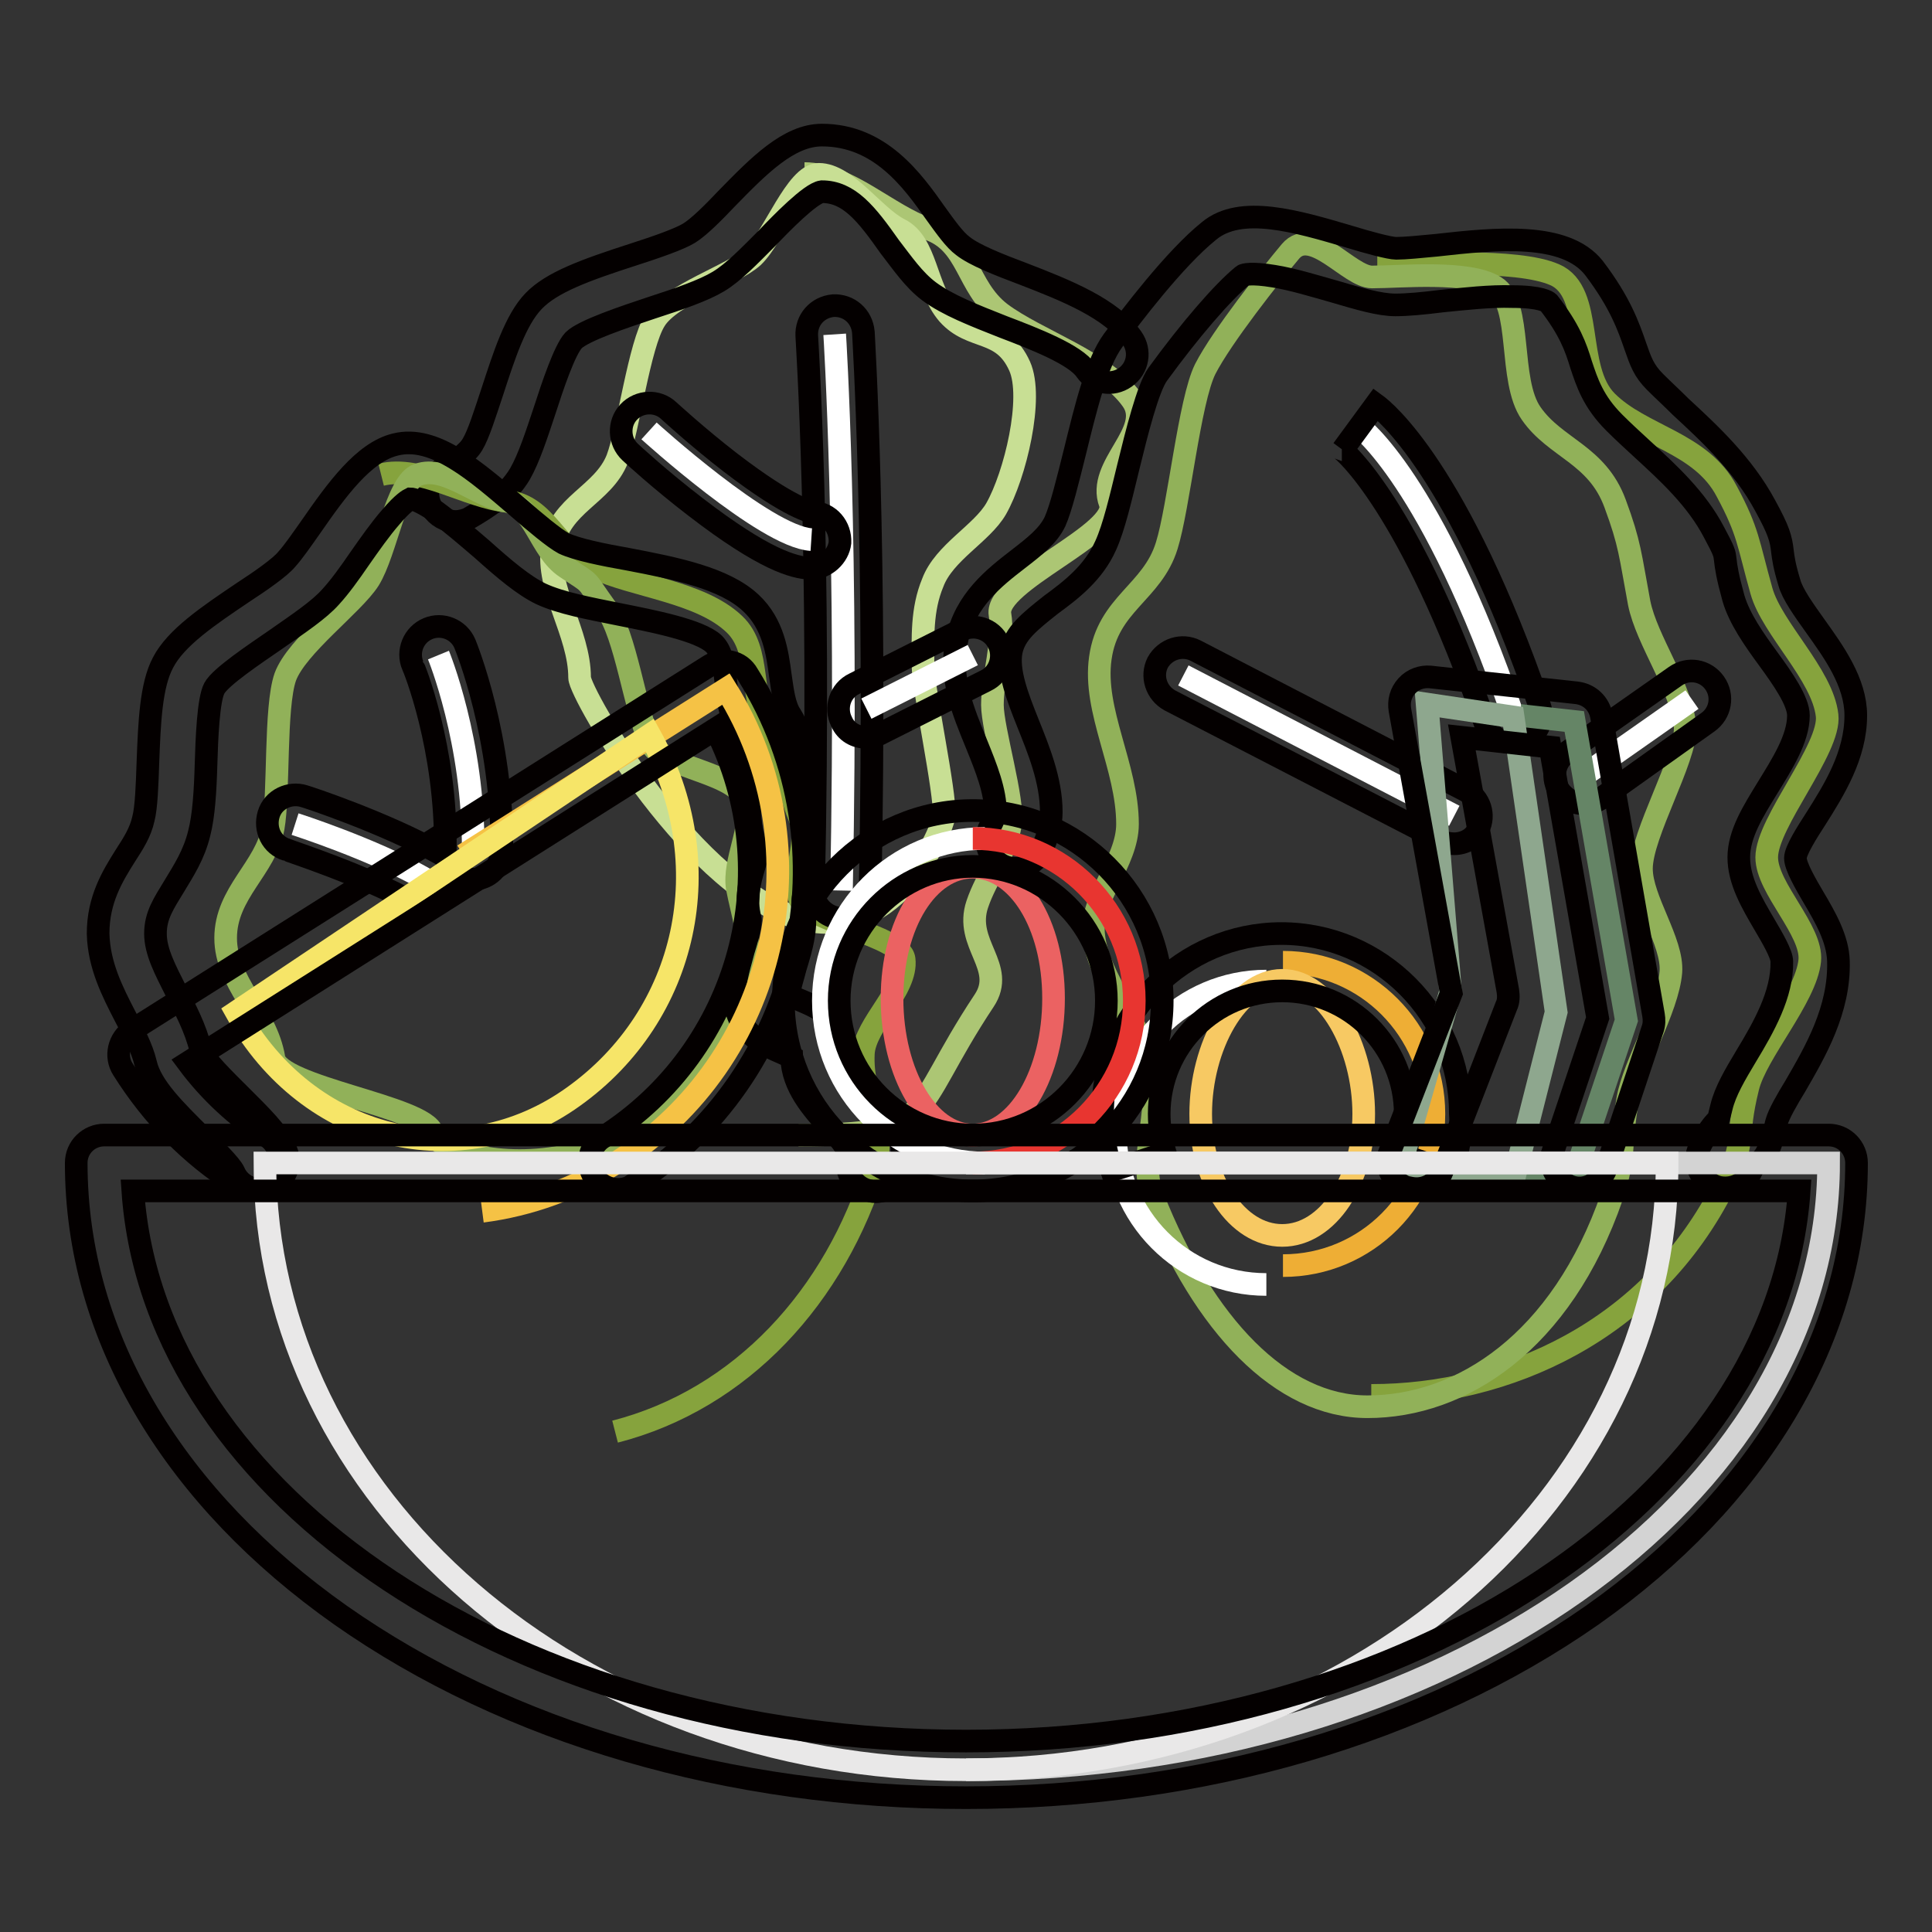 <?xml version="1.0" encoding="utf-8"?>
<!-- Svg Vector Icons : http://www.onlinewebfonts.com/icon -->
<!DOCTYPE svg PUBLIC "-//W3C//DTD SVG 1.1//EN" "http://www.w3.org/Graphics/SVG/1.1/DTD/svg11.dtd">
<svg version="1.1" xmlns="http://www.w3.org/2000/svg" xmlns:xlink="http://www.w3.org/1999/xlink" x="0px" y="0px" viewBox="0 0 256 256" enable-background="new 0 0 256 256" xml:space="preserve">
<rect x="0" y="0" width="256" height="256" fill="#333333" stroke="none"/>
<g> <path stroke-width="3" fill-opacity="0" stroke="#acc674"  d="M106.6,23c5.7,0,11.2,5.6,16.3,7.3c5.5,1.8,5.1,7.7,9.7,11.2c4.8,3.6,13.8,6.4,17.4,11.5 c3,4.2-4.8,8.7-2.9,13.7c1.4,3.9-15.3,10.4-14.6,14.7c0.6,3.4-1,8.4-1,12c0,3.2,2.9,12.7,2.4,15.8c-0.6,3.9-3.2,7-4.4,10.6 c-1.8,5.3,3.9,8.3,0.9,12.8c-10.1,15.2-6.1,17.8-24.6,17.8"/> <path stroke-width="3" fill-opacity="0" stroke="#c8df94"  d="M122.3,88.1c0,3.2,3,16.9,2.8,20c-0.2,1.8-6.2,16.5-18.4,13.8c-14.6-3.3-29.9-30-29.9-32.1 c0-6-4.5-11.8-3.6-17.3c1-5.7,6.7-6.9,8.6-11.7c1.5-4,2.9-15.1,5-18.4c2.1-3.4,10.4-6,13-8.4c2.8-2.7,5.7-10.9,8.7-10.9 c3.7,0,7.3,5.6,10.7,7.3c3.6,1.8,3.4,7.7,6.4,11.2c3.2,3.6,7.2,1.8,9.5,6.9c1.9,4.2-0.6,14.5-3.1,18.9c-1.9,3.3-6.9,5.8-8.4,9.8 C122.1,80.8,122.3,84.5,122.3,88.1L122.3,88.1z"/> <path stroke-width="3" fill-opacity="0" stroke="#040000"  d="M60.4,69.1c-1.3,0-2.5-0.7-3.2-1.8c-1-1.8-0.5-4.1,1.3-5.1c1.7-1,3.4-2.1,4.1-3.3c0.8-1.3,1.7-4.2,2.6-6.9 c1.6-4.9,3.1-9.6,5.5-12.1c2.4-2.5,6.8-4.1,13.3-6.2c2.8-0.9,6-2,7.3-2.8c1.3-0.8,3.2-2.7,5-4.6c4.2-4.3,8.2-8.4,12.6-8.4 c7.7,0,12,6,15.1,10.4c1.3,1.8,2.5,3.5,3.6,4.3c1.5,1.2,4.8,2.5,8,3.7c5.7,2.2,11.7,4.6,14.4,8.5c1.2,1.7,0.8,4-0.9,5.2 c-1.7,1.2-4,0.8-5.2-0.9c-1.4-2.1-6.8-4.2-11-5.8c-3.8-1.5-7.4-2.9-9.8-4.7c-2-1.5-3.5-3.7-5.2-5.9c-3.1-4.4-5.4-7.3-9-7.3 c-1.5,0.2-5.4,4.2-7.3,6.2c-2.3,2.3-4.4,4.5-6.4,5.7c-2,1.2-5.2,2.3-8.9,3.5c-3.6,1.2-9,3-10.3,4.3c-1.2,1.3-2.8,6.1-3.8,9.2 c-1.1,3.3-2.1,6.4-3.3,8.5c-1.6,2.7-4.2,4.4-6.8,5.9C61.7,68.9,61,69.1,60.4,69.1z"/> <path stroke-width="3" fill-opacity="0" stroke="#86a33d"  d="M182.5,35.1c5.5,0,18.5-0.9,23.5,1.3c5.3,2.3,2.5,12.4,6.9,16.8c4.6,4.6,12.5,5.4,15.9,11.9 c2.9,5.4,2.8,6.8,4.6,13.2c1.4,5,8.1,11.1,8.7,16.5c0.5,4.4-8,14.2-8,18.8c0,4.1,6.1,9.7,5.7,13.7c-0.5,4.9-7.1,12.2-8.2,16.8 c-1.7,6.8-0.2,7.2-3.1,12.9c-9.7,19.4-28.9,27.9-46.8,27.9"/> <path stroke-width="3" fill-opacity="0" stroke="#91b159"  d="M217.5,115.1c0,4.1,4.2,9.7,3.9,13.7c-0.4,4.9-4.9,12.2-5.7,16.8c-1.2,6.8-0.2,7.2-2.1,12.9 c-6.7,19.4-20,27.9-32.4,27.9c-11.4,0-21.7-10.8-28.4-27.7c-2.1-5.3,1.1-10.9-0.2-17.2c-1.2-5.5-7.2-11.7-7.7-17.8 c-0.4-4.7,4.5-9.5,4.5-14.5c0-7.6-4.6-15-3.6-22c1-7.2,6.9-8.7,8.8-14.9c1.6-5.1,3-19.2,5.1-23.4c2.2-4.3,8.7-12.5,11.3-15.6 c2.9-3.4,7.8,3.4,10.8,3.4c3.8,0,12.8-0.9,16.3,1.3c3.7,2.3,1.7,12.4,4.8,16.8c3.2,4.6,8.7,5.4,11.1,11.9c2,5.4,2,6.8,3.2,13.2 c1,5,5.6,11.1,6.1,16.5C223.4,100.6,217.5,110.5,217.5,115.1L217.5,115.1z"/> <path stroke-width="3" fill-opacity="0" stroke="#040000"  d="M228.6,157.4c-0.6,0-1.1-0.1-1.7-0.4c-1.8-0.9-2.6-3.2-1.7-5c0.6-1.2,1.4-2.7,2.5-3.7l0.4-1.6 c0.5-2.1,1.8-4.3,3.3-6.8c2.3-3.8,4.8-8.2,4.7-12.5c0-1-1.3-3.2-2.3-4.9c-1.7-2.9-3.4-5.8-3.4-8.9c0-3.1,1.9-6.1,3.8-9.2 c1.9-3.1,4.1-6.5,4.1-9.6c0-1.9-2.1-4.9-4-7.5c-1.9-2.6-3.8-5.3-4.6-8c-0.8-2.9-1-4.2-1.1-5.2c-0.1-0.8-0.1-1-1.5-3.6 c-2.3-4.4-6-7.8-9.6-11.1c-1.2-1.1-2.5-2.3-3.6-3.4c-2.8-2.8-3.6-5.3-4.4-7.7c-0.7-2.3-1.5-4.6-4.3-8.2c-0.1-0.1-1-0.8-4.8-0.8 c-2.9-0.1-6.4,0.3-9.4,0.6c-2.4,0.3-4.5,0.5-6.1,0.5c-2.1,0-4.8-0.8-8.2-1.8c-2.5-0.7-5.4-1.6-7.9-2c-3-0.5-4-0.2-4.1-0.1 c-2.7,2.2-7,7.2-11.3,13.1c-1.3,1.8-2.8,7.8-3.9,12.3c-1,4.1-1.9,8-3,10.4c-1.6,3.6-4.6,5.9-7.2,7.8c-2.9,2.3-4.8,3.8-5.3,6.2 c-0.5,2.6,0.8,6,2.2,9.5c1.4,3.5,3.1,7.6,3.1,11.8c0,1.7-0.5,3.5-1.5,5.5c-1,1.8-3.3,2.5-5.1,1.5s-2.5-3.3-1.5-5.1 c0.4-0.8,0.7-1.4,0.7-1.9c0-2.8-1.2-5.8-2.5-9c-1.8-4.4-3.7-8.9-2.6-13.8c1.1-5.3,5-8.3,8.1-10.7c2.2-1.7,4-3.1,4.9-5 c0.8-1.8,1.7-5.5,2.6-9.1c1.5-6.1,2.9-11.9,5.1-14.9c2.3-3.1,8.1-10.8,12.7-14.5c4.2-3.5,11.6-1.3,18.7,0.8 c2.3,0.7,5.2,1.5,6.1,1.5c1.2,0,3.2-0.2,5.3-0.4c8-0.9,17.1-1.8,20.9,3c3.5,4.6,4.6,7.8,5.5,10.4c0.7,2,1.1,3.2,2.6,4.7 c1.1,1.1,2.2,2.1,3.4,3.3c3.9,3.6,8.3,7.7,11.2,13.1c1.8,3.3,2.1,4.3,2.3,6.2c0.1,0.7,0.2,1.7,0.9,4c0.4,1.5,1.9,3.6,3.4,5.7 c2.5,3.5,5.4,7.5,5.4,11.9c0,5.3-2.9,9.9-5.3,13.7c-1.1,1.7-2.7,4.2-2.7,5.2c0,1.1,1.4,3.5,2.4,5.2c1.6,2.7,3.2,5.5,3.3,8.4 c0.2,6.5-3.1,12.1-5.7,16.6c-1.1,1.8-2.2,3.7-2.5,4.8c-0.5,2-0.7,2.9-1,3.4c-0.5,1.2-1.2,2-2,2.4c-0.1,0.2-0.3,0.6-0.5,1 C231.3,156.7,230,157.4,228.6,157.4L228.6,157.4z"/> <path stroke-width="3" fill-opacity="0" stroke="#86a33d"  d="M50.5,62.9c5.2-1.3,11.5,3,16.6,3.5c5.4,0.6,6.5,6.5,11.6,8.8c5.3,2.5,14.1,3.2,18.6,7.5 c3.7,3.5,1.8,9.7,4.7,14.3c2.3,3.6,2.2,7.1,3.9,11.2c1.4,3.3-0.9,7.1,0,10.7c0.8,3.2,13.5,5,13.9,8.2c0.5,4-5.2,8.6-5.4,12.5 c-0.3,5.7,3.1,9.6,1.6,14.8c-5.3,17.4-17.8,31-34.5,35.3"/> <path stroke-width="3" fill-opacity="0" stroke="#91b159"  d="M97.7,117.7c0.6,3.2,1.9,6.8,1.1,9.9c-8.4,33.3-40.1,27.1-41.5,22.5c-1-3.5-20.4-6-21-9.9 c-1-6-6.4-10.1-6.4-15.9c0-6,5.3-9.2,6.3-14.6c0.8-4.5,0.2-16,1.6-20c1.5-4.1,9-9.6,11.1-12.9c2.3-3.7,3.6-12.9,6.5-13.9 c3.6-1.3,8,3,11.6,3.5c3.8,0.6,4.5,6.5,8,8.8c3.7,2.5,2.2,1.1,5.3,5.4c2.6,3.5,3.8,13.2,5.8,17.7c1.6,3.6,11.7,3.9,12.8,8 C99.9,109.5,97.1,114.1,97.7,117.7L97.7,117.7z"/> <path stroke-width="3" fill-opacity="0" stroke="#040000"  d="M116,157.9c-0.4,0-0.7-0.1-1.1-0.2c-2-0.6-3.1-2.7-2.5-4.7c0.2-0.6-1.5-2.6-2.6-3.7 c-2.1-2.4-4.8-5.3-4.9-9.2c-0.4-0.2-0.9-0.4-1.3-0.6c-2.1-0.9-5.7-2.5-6.2-6.6c-0.3-2.2,0.5-4.6,1.1-6.9c0.4-1.3,1.1-3.6,0.9-4.3 c-0.7-2.7,0-5.1,0.5-6.8c0.4-1.3,0.6-2.1,0.4-2.5c-1.1-2.6-1-5.5-1-8.1c0-2.1,0.1-4.4-0.6-5.4c-1.8-2.8-2.2-5.8-2.5-8.4 c-0.3-2.6-0.6-4.2-1.6-5.2c-1.9-1.8-8.1-3-12.6-3.9c-4-0.8-7.7-1.5-10.3-2.7c-2.3-1.1-4.9-3.3-7.8-5.9c-2.1-1.8-4.2-3.6-6.1-5 c-2.2-1.5-3.2-1.7-3.4-1.7c-0.2,0.1-1,0.5-2.6,2.4c-1.4,1.6-2.8,3.6-4.2,5.6c-1.3,1.9-2.6,3.7-3.8,5c-1.5,1.7-4.2,3.5-7.2,5.6 c-2.9,2-7.4,5-8.2,6.5c-0.8,1.5-1,6.7-1.1,10.1c-0.1,3.5-0.3,6.8-0.9,9.1c-0.7,2.9-2.1,5-3.3,7c-1.4,2.3-2.5,3.9-2.5,6.3 c0,2.4,1.3,4.8,2.7,7.6c1.2,2.3,2.6,4.9,3.3,7.8c0.3,1.2,3.4,4.2,5.2,6c2.7,2.7,5.1,5,6.1,7.3c0.8,1.9-0.1,4.1-2,4.9 c-1.9,0.8-4.1-0.1-4.9-2c-0.4-0.9-2.8-3.3-4.5-4.9c-3.3-3.3-6.5-6.4-7.2-9.5c-0.5-2.1-1.6-4.1-2.7-6.2c-1.7-3.3-3.5-6.8-3.6-11 c0-4.5,1.9-7.6,3.6-10.3c1.1-1.7,2-3.1,2.4-4.9c0.4-1.5,0.5-4.6,0.6-7.5c0.2-5.3,0.4-10.2,2-13.2c1.7-3.3,6-6.2,10.6-9.3 c2.3-1.5,4.9-3.3,5.8-4.4c0.9-1,2-2.6,3.2-4.3c3.4-4.9,7-9.9,11.2-10.9c5.2-1.3,10.7,3.6,16.2,8.3c2.3,2,4.8,4.1,6.1,4.8 c1.7,0.8,5.1,1.5,8.5,2.1c6.3,1.2,12.8,2.5,16.3,5.8c3,2.8,3.5,6.6,3.9,9.6c0.3,2,0.5,4,1.4,5.3c1.8,2.9,1.8,6.4,1.8,9.5 c0,2-0.1,4,0.5,5.2c1.2,2.9,0.4,5.6-0.2,7.5c-0.4,1.3-0.6,2.2-0.5,2.9c0.7,2.7-0.2,5.7-1,8.3c-0.3,1.2-0.8,2.7-0.9,3.6 c0.4,0.3,1.2,0.6,1.7,0.8c2.1,0.9,6.1,2.6,5.8,7.1c-0.1,1.2,1.5,3,3,4.5c2.4,2.6,5.6,6.2,4.2,10.9 C119.1,156.9,117.6,157.9,116,157.9z"/> <path stroke-width="3" fill-opacity="0" stroke="#ffffff"  d="M58.1,86.8c0,0,4.7,11.4,4.6,25.9"/> <path stroke-width="3" fill-opacity="0" stroke="#040000"  d="M62.7,116.5L62.7,116.5c-2.1,0-3.8-1.7-3.7-3.8c0.2-13.6-4.2-24.4-4.3-24.5c-0.8-1.9,0.1-4.1,2-4.9 c1.9-0.8,4.1,0.1,4.9,2c0.2,0.5,5,12.3,4.9,27.4C66.4,114.9,64.7,116.5,62.7,116.5z"/> <path stroke-width="3" fill-opacity="0" stroke="#ffffff"  d="M39.1,109.2c0,0,10.3,3.3,17.3,7.3"/> <path stroke-width="3" fill-opacity="0" stroke="#040000"  d="M56.5,120.1c-0.6,0-1.2-0.2-1.8-0.5c-6.6-3.7-16.6-6.9-16.7-7c-2-0.6-3-2.7-2.4-4.7c0.6-2,2.8-3,4.7-2.4 c0.4,0.1,10.7,3.5,18,7.6c1.8,1,2.5,3.3,1.4,5.1C59,119.4,57.8,120.1,56.5,120.1z"/> <path stroke-width="3" fill-opacity="0" stroke="#ffffff"  d="M110.6,44.3c0,0,1.8,27.6,0.9,73.7"/> <path stroke-width="3" fill-opacity="0" stroke="#040000"  d="M111.5,121.7L111.5,121.7c-2.1-0.1-3.8-1.8-3.7-3.8c1-45.4-0.9-73.1-0.9-73.4c-0.1-2.1,1.4-3.8,3.5-4 c2.1-0.1,3.8,1.4,4,3.5c0,0.3,1.8,28.3,0.9,74C115.2,120.1,113.6,121.7,111.5,121.7L111.5,121.7z"/> <path stroke-width="3" fill-opacity="0" stroke="#ffffff"  d="M114.8,93.9l14.1-7.1"/> <path stroke-width="3" fill-opacity="0" stroke="#040000"  d="M114.8,97.7c-1.4,0-2.7-0.7-3.3-2.1c-0.9-1.8-0.2-4.1,1.7-5l14.1-7.1c1.8-0.9,4.1-0.2,5,1.7 c0.9,1.8,0.2,4.1-1.7,5l-14.1,7.1C116,97.5,115.4,97.7,114.8,97.7z"/> <path stroke-width="3" fill-opacity="0" stroke="#ffffff"  d="M86,57.1c0,0,15.4,14,21.5,14.4"/> <path stroke-width="3" fill-opacity="0" stroke="#040000"  d="M107.5,75.3h-0.2c-2.1-0.1-6-1.1-15.1-8.1c-4.7-3.6-8.5-7.1-8.7-7.3c-1.5-1.4-1.6-3.8-0.2-5.3 c1.4-1.5,3.8-1.6,5.3-0.2c0,0,3.8,3.5,8.2,6.9c8.1,6.2,10.7,6.5,11,6.6c2.1,0.1,3.6,1.9,3.5,4C111.1,73.7,109.4,75.3,107.5,75.3z" /> <path stroke-width="3" fill-opacity="0" stroke="#ffffff"  d="M180.1,56.5c0,0,9.6,7,20.3,38.1"/> <path stroke-width="3" fill-opacity="0" stroke="#040000"  d="M200.3,98.4c-1.5,0-3-1-3.5-2.5c-10-29-18.9-36.3-19-36.3l0.1,0l4.4-6c1.1,0.8,10.9,8.6,21.7,39.9 c0.7,1.9-0.4,4.1-2.3,4.8C201.2,98.3,200.7,98.4,200.3,98.4L200.3,98.4z"/> <path stroke-width="3" fill-opacity="0" stroke="#ffffff"  d="M156.8,89.5l35.9,18.6"/> <path stroke-width="3" fill-opacity="0" stroke="#040000"  d="M192.7,111.8c-0.6,0-1.2-0.1-1.7-0.4l-36-18.6c-1.8-1-2.5-3.2-1.6-5c1-1.8,3.2-2.5,5-1.6l35.9,18.6 c1.8,1,2.5,3.2,1.6,5C195.4,111.1,194,111.8,192.7,111.8L192.7,111.8z"/> <path stroke-width="3" fill-opacity="0" stroke="#ffffff"  d="M209.8,102.8l14.4-10.1"/> <path stroke-width="3" fill-opacity="0" stroke="#040000"  d="M209.8,106.5c-1.2,0-2.3-0.6-3.1-1.6c-1.2-1.7-0.8-4,0.9-5.2l14.4-10.1c1.7-1.2,4-0.8,5.2,0.9 c1.2,1.7,0.8,4-0.9,5.2L212,105.9C211.3,106.3,210.5,106.5,209.8,106.5z"/> <path stroke-width="3" fill-opacity="0" stroke="#eeae35"  d="M170,127.5c11,0,20,9,20,20.1c0,11.1-8.9,20.1-20,20.1"/> <path stroke-width="3" fill-opacity="0" stroke="#ffffff"  d="M167.8,130c-11,0-20,9-20,20.1c0,11.1,8.9,20.1,20,20.1"/> <path stroke-width="3" fill-opacity="0" stroke="#f7c963"  d="M180.7,147.6c0,8.9-4.8,16.1-10.8,16.1c-6,0-10.8-7.2-10.8-16.1c0-8.9,4.8-17.7,10.8-17.7 C175.9,129.9,180.7,138.7,180.7,147.6z"/> <path stroke-width="3" fill-opacity="0" stroke="#040000"  d="M192.4,155.3l-7.1-2.4c0.6-1.7,0.9-3.5,0.9-5.3c0-9-7.3-16.3-16.3-16.3c-9,0-16.3,7.3-16.3,16.3 c0,1.8,0.3,3.5,0.8,5.2l-7.1,2.3c-0.8-2.4-1.2-5-1.2-7.6c0-13.1,10.7-23.8,23.7-23.8s23.7,10.7,23.7,23.8 C193.7,150.2,193.2,152.8,192.4,155.3z"/> <path stroke-width="3" fill-opacity="0" stroke="#658566"  d="M199.3,156l8.9,1l7.3-21.8l-6.9-39.6l-7.2-0.8"/> <path stroke-width="3" fill-opacity="0" stroke="#8ea78e"  d="M200.6,156.2l5.6-22.1L200.5,95l-11.4-1.7l3.1,38.1l-6.6,23L200.6,156.2z"/> <path stroke-width="3" fill-opacity="0" stroke="#040000"  d="M187.7,157.5c-0.5,0-0.9-0.1-1.4-0.2c-1.9-0.7-2.9-2.9-2.1-4.8l8.1-20.9l-6.8-37.5 c-0.2-1.2,0.1-2.3,0.9-3.2c0.8-0.9,2-1.3,3.1-1.2l19.4,2.1c1.7,0.2,3,1.4,3.3,3.1l6.9,39.6c0.1,0.6,0.1,1.2-0.1,1.8l-6.2,18.6 c-0.7,1.9-2.8,3-4.7,2.3c-1.9-0.7-3-2.8-2.3-4.7l5.9-17.6l-6.3-35.9l-11.7-1.3l6.1,33.6c0.1,0.7,0.1,1.4-0.2,2l-8.5,21.9 C190.6,156.6,189.2,157.5,187.7,157.5z"/> <path stroke-width="3" fill-opacity="0" stroke="#ffffff"  d="M130.5,111.1c-11.8,0-21.4,9.6-21.4,21.5c0,11.9,9.6,21.5,21.4,21.5"/> <path stroke-width="3" fill-opacity="0" stroke="#e83530"  d="M128.9,111.1c11.8,0,21.4,9.6,21.4,21.5c0,11.9-9.6,21.5-21.4,21.5"/> <path stroke-width="3" fill-opacity="0" stroke="#eb6262"  d="M139.6,132.3c0,10-4.8,18.1-10.7,18.1c-5.9,0-10.7-8.1-10.7-18.1c0-10,4.8-17.4,10.7-17.4 C134.8,114.9,139.6,122.3,139.6,132.3z"/> <path stroke-width="3" fill-opacity="0" stroke="#040000"  d="M128.9,157.8c-13.9,0-25.1-11.3-25.1-25.2c0-13.9,11.3-25.2,25.1-25.2s25.1,11.3,25.1,25.2 C154,146.5,142.8,157.8,128.9,157.8z M128.9,114.8c-9.7,0-17.7,8-17.7,17.8c0,9.8,7.9,17.8,17.7,17.8s17.7-8,17.7-17.8 C146.6,122.8,138.6,114.8,128.9,114.8z"/> <path stroke-width="3" fill-opacity="0" stroke="#f5c245"  d="M63.9,160.5c6.2-0.8,12.4-3,18-6.6c21.1-13.4,27.5-41.4,14.3-62.6l-34.8,22"/> <path stroke-width="3" fill-opacity="0" stroke="#f6e568"  d="M76,145.3c15.1-10.8,19.6-30.8,10.1-47.9l-54.8,36.7C40.8,151.2,61,156.1,76,145.3z"/> <path stroke-width="3" fill-opacity="0" stroke="#040000"  d="M81.9,157.6c-1.2,0-2.5-0.6-3.2-1.7c-1.1-1.7-0.6-4.1,1.2-5.2c18.3-11.6,24.5-35.2,14.9-54.1l-69.9,44.2 c2.9,3.9,6.5,7.2,10.5,9.8c1.7,1.1,2.2,3.4,1.1,5.2c-1.1,1.7-3.4,2.2-5.2,1.1c-6.1-3.9-11.1-9-15-15.2c-1.1-1.7-0.6-4,1.2-5.2 l76.5-48.3c0.8-0.5,1.9-0.7,2.8-0.5c1,0.2,1.8,0.8,2.3,1.7c14.3,22.9,7.4,53.3-15.4,67.7C83.3,157.4,82.6,157.6,81.9,157.6 L81.9,157.6z"/> <path stroke-width="3" fill-opacity="0" stroke="#d3d3d3"  d="M128,234.5c63.1,0,114.3-36,114.3-80.4H128"/> <path stroke-width="3" fill-opacity="0" stroke="#e9e8e8"  d="M128,234.5c51.3,0,92.9-36,92.9-80.4H35.1C35.1,198.5,76.7,234.5,128,234.5L128,234.5z"/> <path stroke-width="3" fill-opacity="0" stroke="#040000"  d="M128,238.2c-31.3,0-60.7-8.6-82.9-24.2c-10.9-7.7-19.5-16.7-25.5-26.7c-6.3-10.5-9.5-21.7-9.5-33.2 c0-2.1,1.7-3.7,3.7-3.7h228.5c2.1,0,3.7,1.7,3.7,3.7c0,11.5-3.2,22.7-9.5,33.2c-6,10-14.6,19-25.5,26.7 C188.7,229.6,159.3,238.2,128,238.2z M17.6,157.8c2.8,40.6,51.3,72.9,110.4,72.9c59.1,0,107.6-32.4,110.4-72.9H17.6L17.6,157.8z"/></g>
</svg>